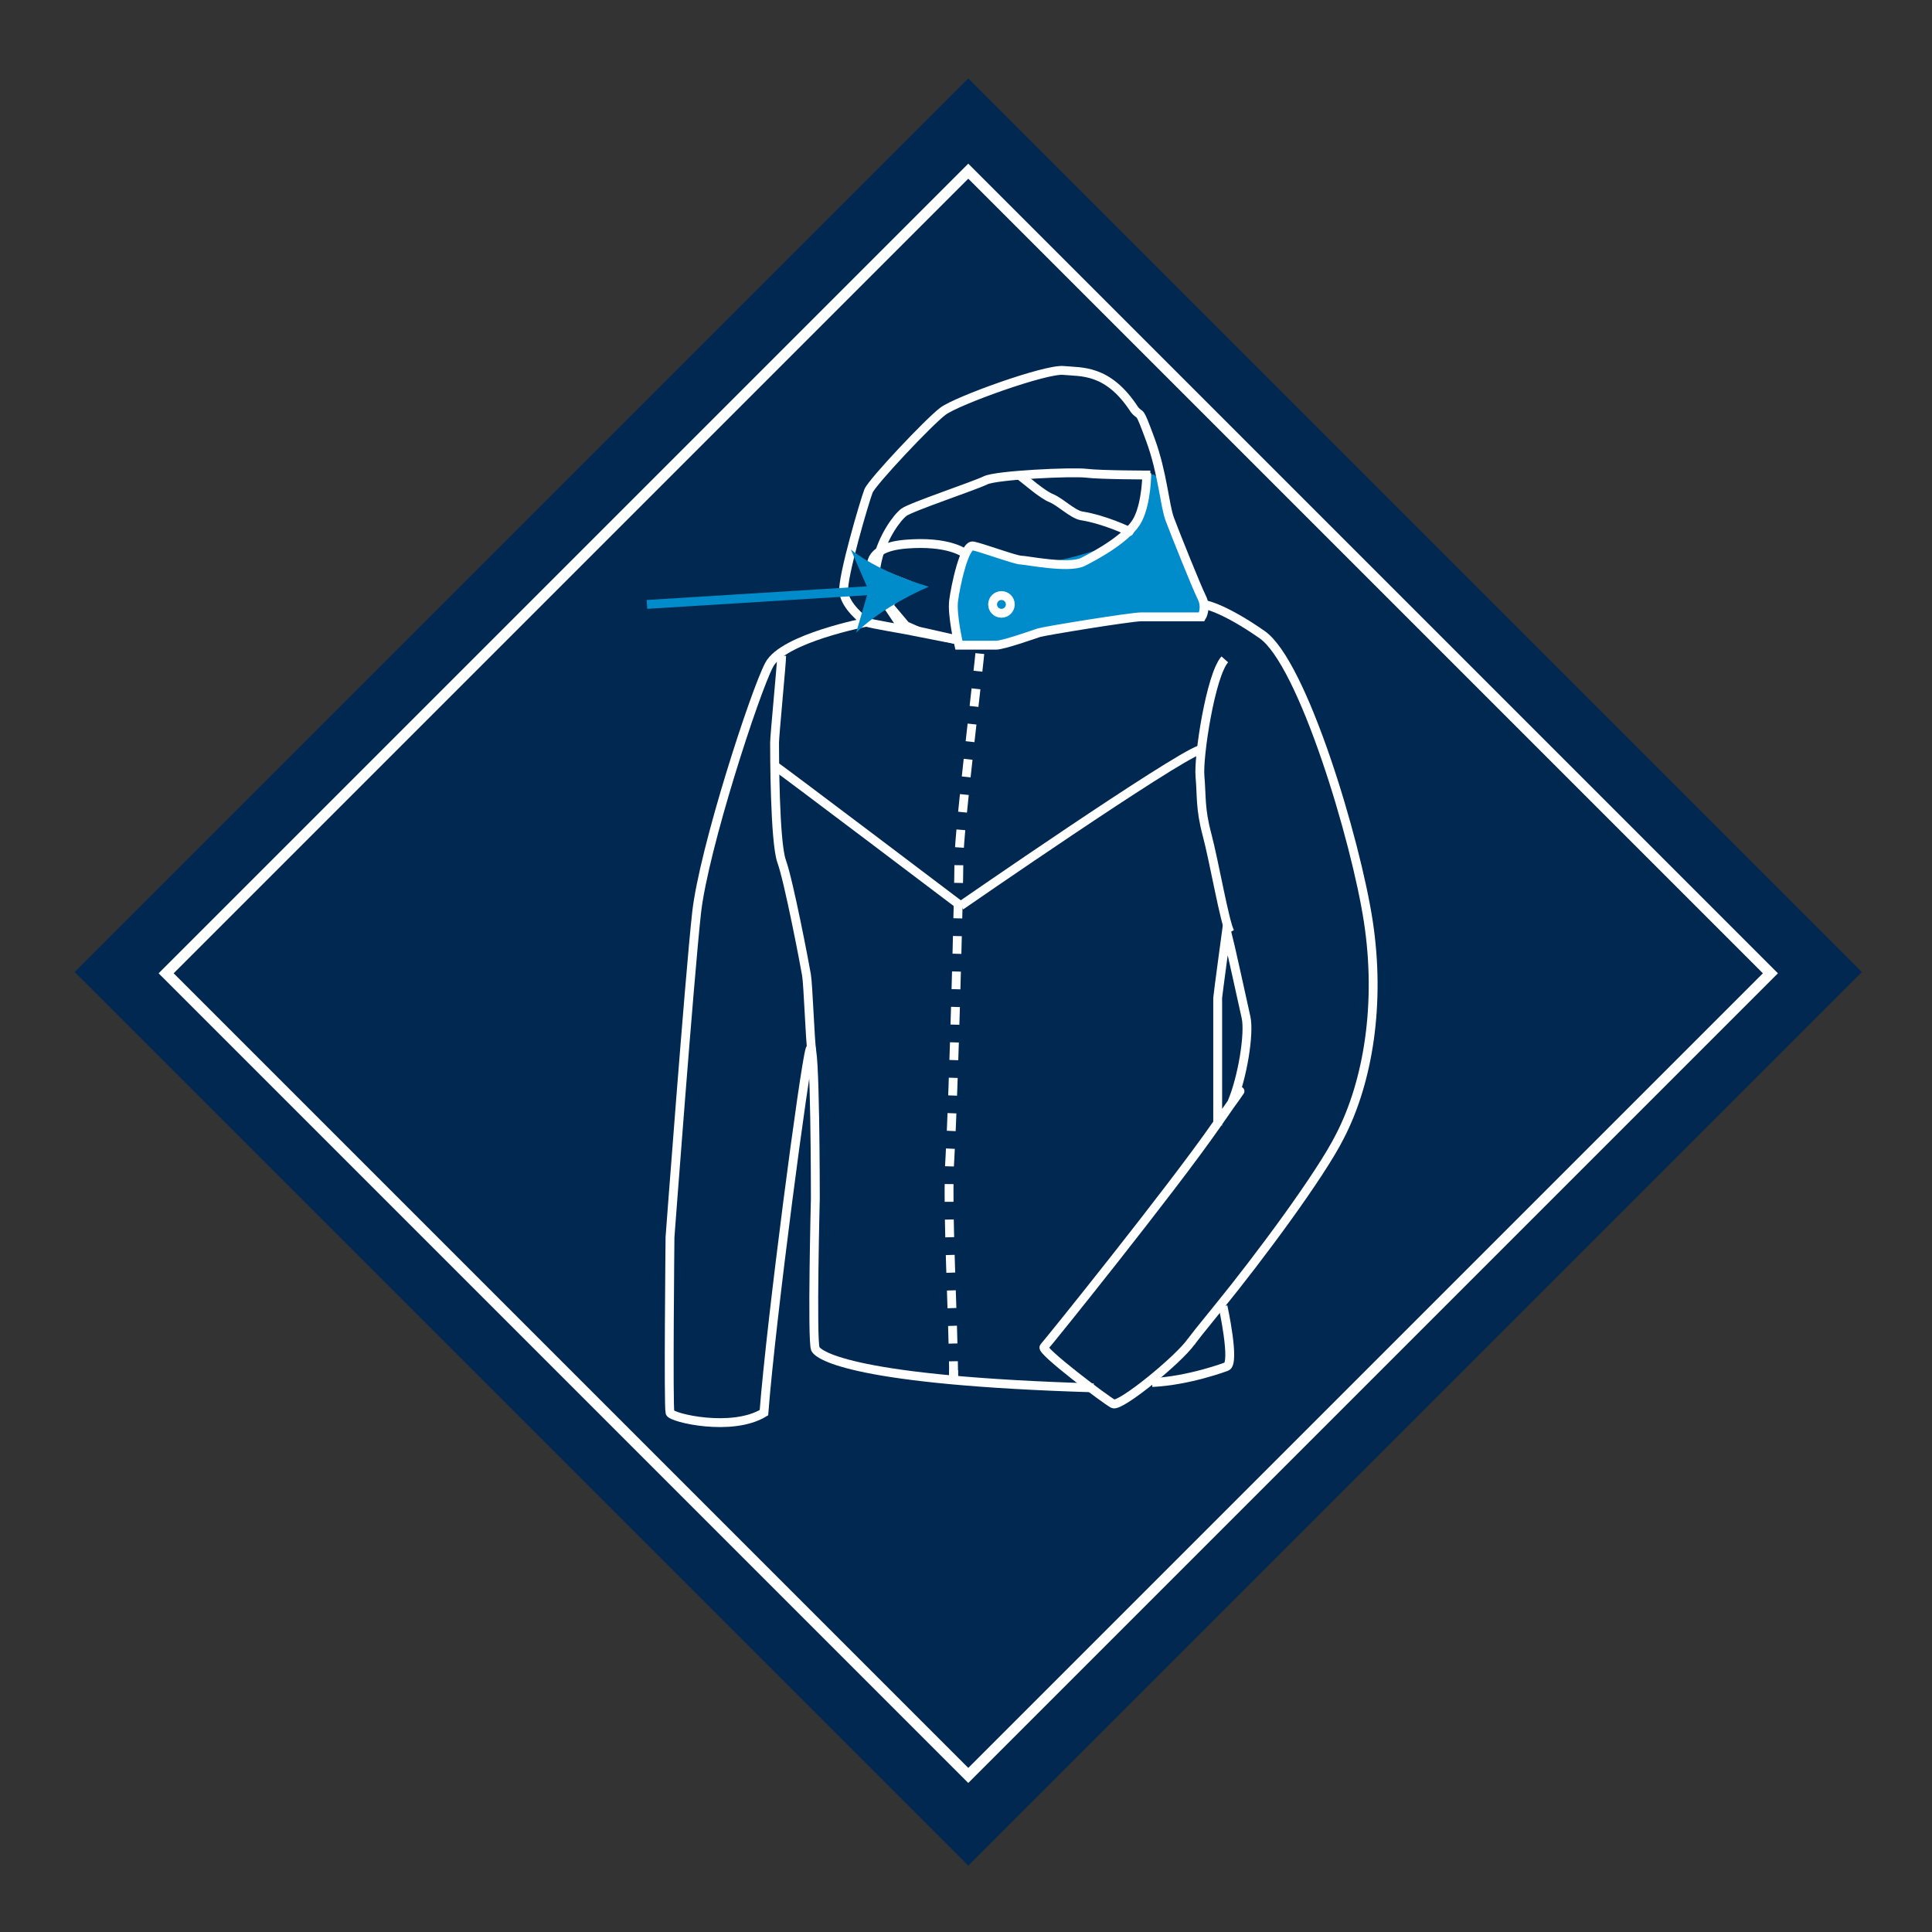 <?xml version="1.0" encoding="UTF-8"?>
<svg id="Ebene_1" data-name="Ebene 1" xmlns="http://www.w3.org/2000/svg" version="1.1" viewBox="0 0 109 109">
  <rect x="0" y="0" width="109" height="109" fill="#333333" stroke="none"/>
  <defs>
    <style>
      .cls-1 {
        fill: #008bcb;
      }

      .cls-1, .cls-2 {
        stroke-width: 0px;
      }

      .cls-3 {
        stroke: #008bcb;
      }

      .cls-3, .cls-4, .cls-5, .cls-6, .cls-7 {
        fill: none;
      }

      .cls-3, .cls-4, .cls-6 {
        stroke-width: .5px;
      }

      .cls-3, .cls-4, .cls-6, .cls-7 {
        stroke-miterlimit: 10;
      }

      .cls-4, .cls-5, .cls-6 {
        stroke: #fff;
      }

      .cls-5 {
        stroke-miterlimit: 4;
        stroke-width: .6px;
      }

      .cls-6 {
        stroke-dasharray: 0 0 0 0 0 0 1 1 0 0 0 0;
      }

      .cls-2 {
        fill: #002851;
      }

      .cls-7 {
        stroke: #002b53;
      }
    </style>
  </defs>
  <rect class="cls-2" x="19" y="19.2" width="71.3" height="71.3" transform="translate(-22.8 54.7) rotate(-45)"/>
  <rect class="cls-5" x="22.6" y="22.9" width="64" height="64" transform="translate(-22.8 54.7) rotate(-45)"/>
  <g>
    <g>
      <path class="cls-4" d="M67.9,34.1s1,.1,3.3,1.7,5.3,11.6,6,16.2,0,9-1.6,12.1c-1.1,2.2-4.6,6.9-6.8,9.6s-1.4,1.8-1.6,2c-.7,1-4,3.7-4.4,3.5s-4.1-3-3.9-3.2,7.2-8.9,9.7-12.5.8-1.1.9-1.3c.6-1.4,1-3.9.8-4.8s-.9-4.1-1.1-4.9c0,0-.5,3.7-.5,3.8v7.2"/>
      <path class="cls-4" d="M61.7,78.3c-13.4-.4-15.5-1.8-15.7-2.2-.2-.5,0-8.5,0-8.5,0,0,0-9.3-.3-8.4s-2.2,15.3-2.6,20.5c-1.8,1.1-5.2.3-5.3,0s0-9.9,0-9.9c0,0,1.1-14.7,1.5-18.3s3.3-12.5,4.1-14,5.5-2.4,5.5-2.4"/>
      <g>
        <path class="cls-4" d="M53.8,77.8v-.5"/>
        <path class="cls-6" d="M53.8,77.8c0-3.3-.4-9.8-.2-12.6.2-3.5.5-15,.5-16.7s1.2-11.4,1.2-11.9"/>
      </g>
      <path class="cls-4" d="M69,73.7s.7,3.2.2,3.4c0,0-2.1.8-4.2.9"/>
      <path class="cls-4" d="M69.1,37.2c-.8.9-1.5,5.5-1.4,6.6s0,1.8.4,3.3,1,5,1.3,5.5"/>
      <path class="cls-4" d="M54.2,51.1s12-8.3,13.5-8.8"/>
      <path class="cls-4" d="M54.2,51.1s-10.3-7.8-10.5-7.9"/>
      <path class="cls-4" d="M44.1,37c0,.4-.4,4.5-.4,4.9s0,5.6.4,6.7,1.3,5.8,1.4,6.4.2,3.7.3,4.3"/>
    </g>
    <path class="cls-1" d="M56,31.1c.1,0,1.7.6,2.9.6s3.6-.9,3.7-.9c2.2-1.1,2.3-4,2.3-4,0,0,.3-.2.5.4s1.7,4.9,1.9,5.4,1,2.1.5,2.1-5.1.2-5.5.3-4.8,1-5.2,1.1-3,.2-3,.2l-.2-1.3s0-2.3.2-2.7.8-1.6.8-1.6l1.1.3Z"/>
    <g>
      <path class="cls-4" d="M64.7,26.7s0,1.6-.5,2.6-2.3,2-3.1,2.4c-.8.4-3.2-.1-3.5-.1s-2.2-.7-2.7-.8-1,2.3-1.1,3.1.3,2.5.3,2.5h2.1c.4,0,2.1-.6,2.4-.7s5.2-.9,5.8-.9h3.4s.3-.5,0-1.1-1.5-3.6-1.8-4.4-.4-2.6-1.1-4.5-.5-1.2-.9-1.7c-1.5-2.3-3-2.1-4-2.2s-6,1.7-6.8,2.3-4,4-4.2,4.5-1.5,4.9-1.4,5.7,1.1,1.6,1.3,1.7,2.1.4,3.1.6l-.9-.4-1.6-1.9s-.3-.5,0-1.8,1.1-2.4,1.5-2.7,4-1.5,4.6-1.8,4.9-.5,5.7-.4,3.6.1,3.6.1h-.2Z"/>
      <path class="cls-4" d="M57.5,26.8c.4.3,1.3,1.1,1.8,1.3s1.2.9,1.7,1c1.3.2,2.8.9,2.7.9"/>
      <circle class="cls-4" cx="56.5" cy="34.1" r=".5"/>
      <path class="cls-4" d="M54.4,31.2s-.9-.7-3.3-.5-1.9,1.5-1.9,1.5l1.8.7-.9,1.3.8,1.2,3.1.7"/>
    </g>
    <path class="cls-7" d="M64.3,32.7"/>
    <g>
      <line class="cls-3" x1="49.4" y1="33.3" x2="36.5" y2="34.1"/>
      <path class="cls-1" d="M52.4,33.1c-1.4-.4-3.3-1.2-4.4-2.1l1,2.3-.7,2.4c1-1,2.7-2,4.1-2.6Z"/>
    </g>
  </g>
</svg>